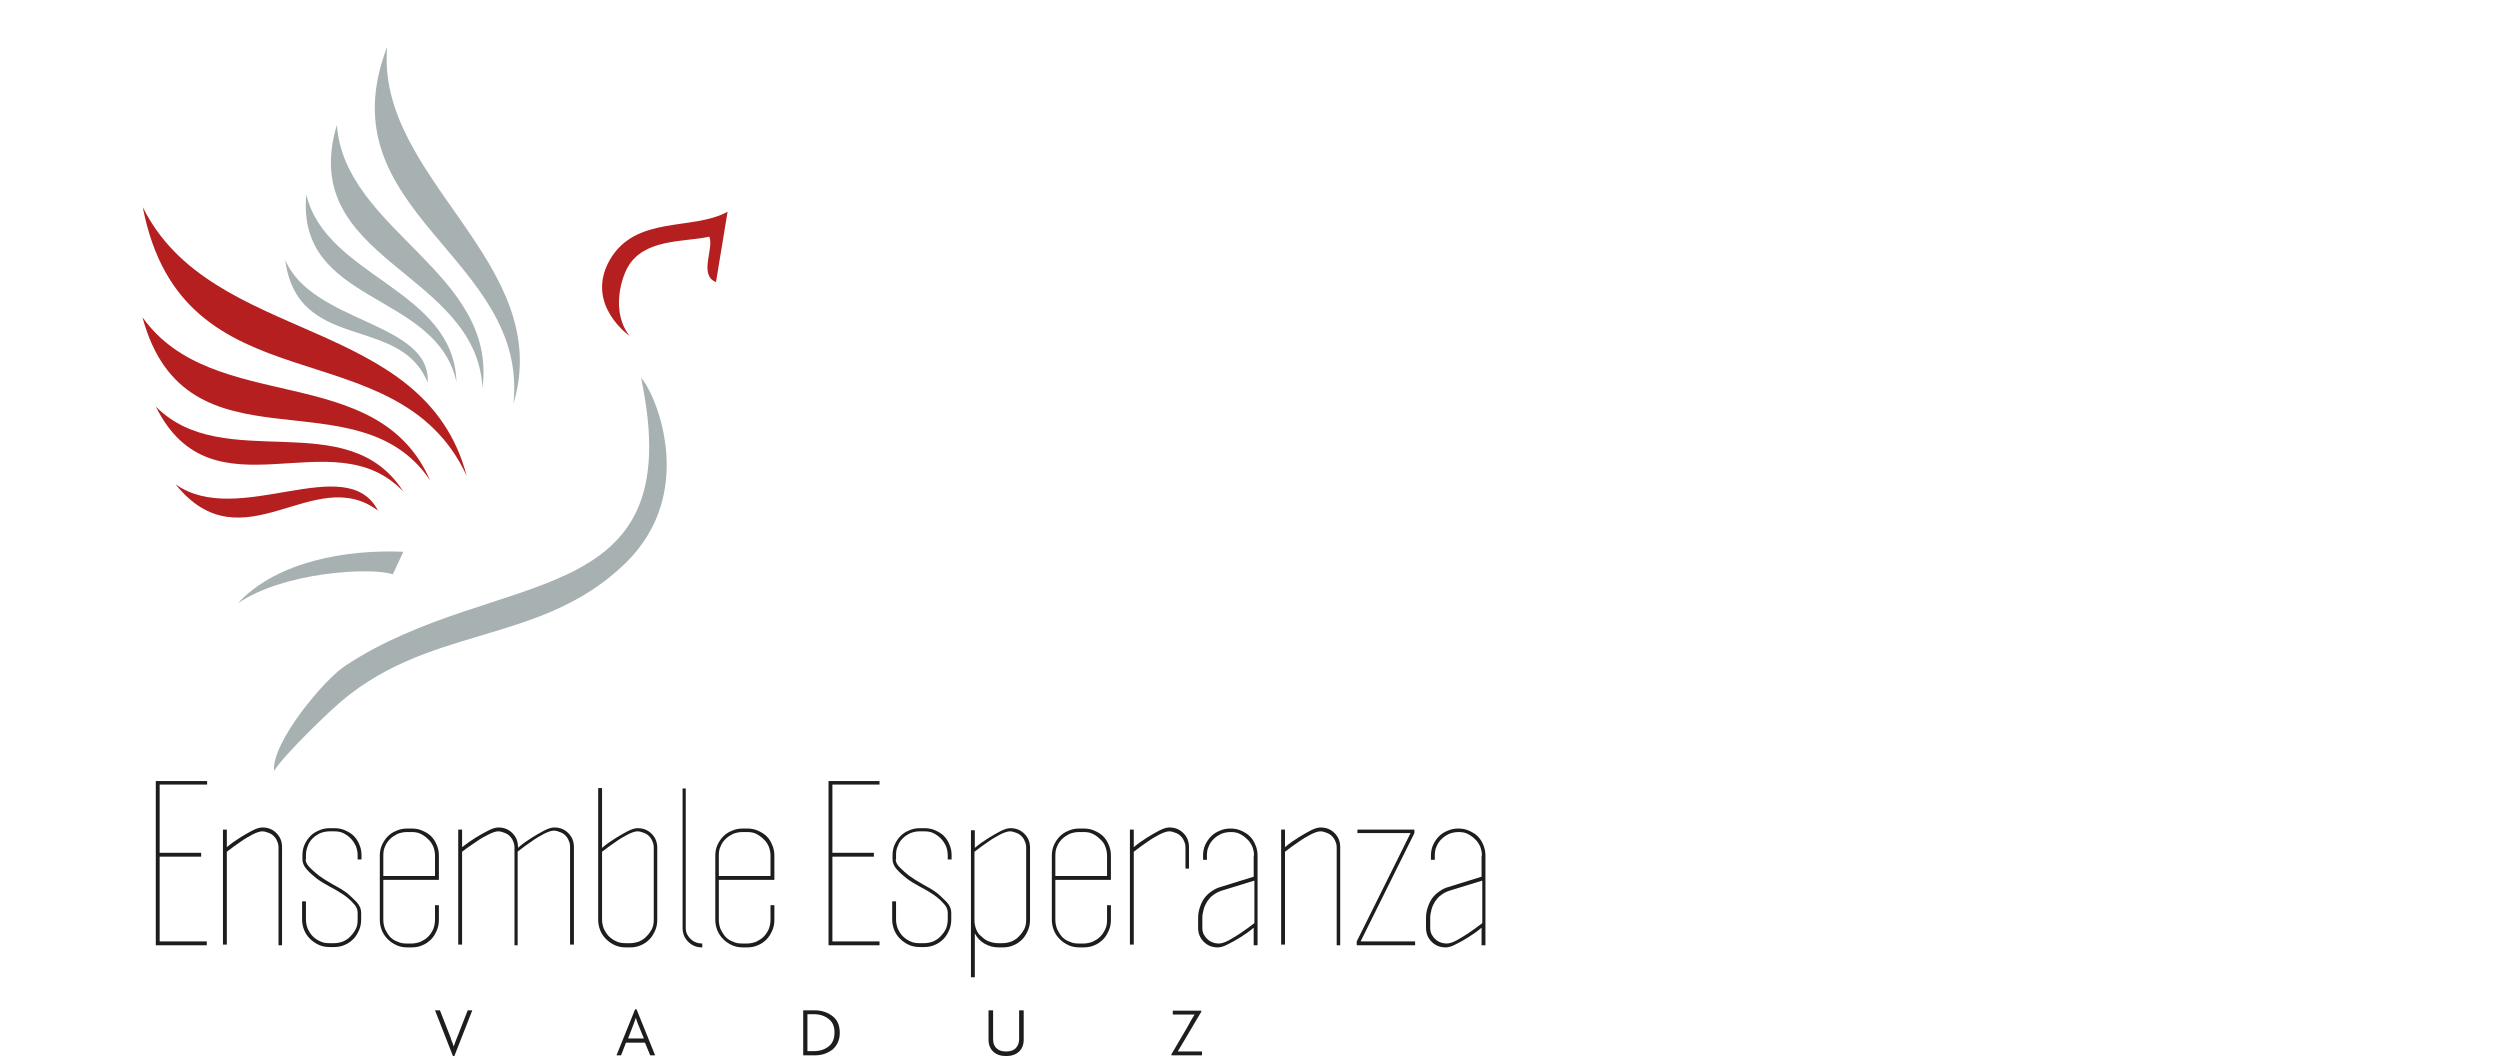 <?xml version="1.0" encoding="utf-8"?>
<!-- Generator: Adobe Illustrator 26.0.3, SVG Export Plug-In . SVG Version: 6.00 Build 0)  -->
<svg version="1.1" id="ensemble-esperanza-logo" xmlns="http://www.w3.org/2000/svg" xmlns:xlink="http://www.w3.org/1999/xlink"
	 x="0px" y="0px" width="710.9px" height="300.9px" viewBox="0 0 710.9 300.9" style="enable-background:new 0 0 710.9 300.9;"
	 xml:space="preserve">
<style type="text/css">
	.st0{fill:#1D1D1B;}
	.st1{fill-rule:evenodd;clip-rule:evenodd;fill:#1D1D1B;}
	.st2{fill:#B51F1F;}
	.st3{fill:#A7B1B2;}
	.st4{fill-rule:evenodd;clip-rule:evenodd;fill:#B51F1F;}
	.st5{fill-rule:evenodd;clip-rule:evenodd;fill:#A7B1B2;}
</style>
<g>
	<polygon class="st0" points="58.9,223.1 45.4,223.1 45.4,242.5 57.2,242.5 57.2,243.6 45.4,243.6 45.4,267.7 58.8,267.7 
		58.8,268.8 44.3,268.8 44.3,222.1 58.9,222.1 58.9,223.1 	"/>
	<path class="st0" d="M80.3,268.8h-1.1v-27.7c0-0.7-0.1-1.3-0.4-1.9c-0.2-0.6-0.6-1.1-1-1.5c-0.4-0.4-0.9-0.7-1.5-0.9
		c-0.5-0.2-1.1-0.4-1.7-0.4c-0.7,0-1.6,0.3-2.8,0.9c-1.1,0.6-2.2,1.2-3.3,2c-1.3,0.9-2.6,1.8-4,2.9v26.4h-1.1v-32.7h1.1v5
		c1.3-1.1,2.6-2,3.9-2.8c1.1-0.7,2.2-1.3,3.3-1.9c1.2-0.6,2.1-0.9,2.9-0.9c1.6,0,2.9,0.5,4,1.6c1.1,1.1,1.6,2.4,1.6,4V268.8
		L80.3,268.8z"/>
	<path class="st0" d="M86.9,244.4c0,0.7,0.4,1.5,1.2,2.3c0.8,0.8,1.7,1.6,2.6,2.3c1.1,0.8,2.4,1.6,3.8,2.4c1.5,0.8,2.9,1.6,4.1,2.5
		c1,0.8,1.9,1.7,2.8,2.6c0.9,1,1.3,2,1.3,3v2c0,1.1-0.2,2.1-0.6,3c-0.4,0.9-0.9,1.8-1.6,2.5c-0.7,0.7-1.5,1.3-2.5,1.7
		c-0.9,0.4-1.9,0.6-3,0.6h-1.3c-1.1,0-2.1-0.2-3-0.6c-0.9-0.4-1.8-1-2.5-1.7c-0.7-0.7-1.3-1.5-1.7-2.5c-0.4-1-0.6-2-0.6-3v-5.2h1.1
		v5.2c0,0.9,0.2,1.8,0.5,2.6c0.4,0.8,0.8,1.5,1.4,2.1c0.6,0.6,1.3,1.1,2.2,1.5c0.8,0.4,1.7,0.5,2.6,0.5h1.3c0.9,0,1.8-0.2,2.6-0.5
		c0.8-0.4,1.5-0.8,2.1-1.5c0.6-0.6,1.1-1.3,1.5-2.1c0.4-0.8,0.5-1.7,0.5-2.6v-2c0-0.9-0.4-1.8-1.2-2.6c-0.8-0.9-1.7-1.7-2.7-2.4
		c-1.2-0.8-2.5-1.6-3.9-2.3c-1.5-0.8-2.8-1.6-4-2.5c-1-0.8-1.9-1.6-2.7-2.5c-0.8-0.9-1.2-1.9-1.2-2.8v-1.2c0-1.1,0.2-2.1,0.6-3
		c0.4-0.9,1-1.8,1.7-2.5c0.7-0.7,1.5-1.2,2.5-1.6c0.9-0.4,1.9-0.6,3-0.6h1.3c1.1,0,2.1,0.2,3,0.6c0.9,0.4,1.8,0.9,2.5,1.6
		c0.7,0.7,1.2,1.5,1.6,2.5c0.4,0.9,0.6,1.9,0.6,3v1.2h-1.1v-1.2c0-0.9-0.2-1.8-0.5-2.6c-0.4-0.8-0.8-1.5-1.5-2.2
		c-0.6-0.6-1.3-1.1-2.1-1.5c-0.8-0.4-1.7-0.5-2.6-0.5h-1.3c-0.9,0-1.8,0.2-2.6,0.5c-0.8,0.4-1.5,0.8-2.2,1.5
		c-0.6,0.6-1.1,1.3-1.4,2.2c-0.3,0.8-0.5,1.6-0.5,2.6V244.4L86.9,244.4z"/>
	<path class="st1" d="M123.7,249.1v-5.8c0-0.9-0.2-1.8-0.5-2.6c-0.4-0.8-0.8-1.5-1.5-2.1c-0.6-0.6-1.3-1.1-2.1-1.5
		c-0.8-0.4-1.7-0.5-2.6-0.5h-1.3c-0.9,0-1.8,0.2-2.6,0.5c-0.8,0.4-1.5,0.8-2.2,1.5c-0.6,0.6-1.1,1.3-1.4,2.1
		c-0.4,0.8-0.5,1.7-0.5,2.6v5.8H123.7L123.7,249.1z M117,268.3c0.9,0,1.8-0.2,2.6-0.5c0.8-0.4,1.5-0.8,2.1-1.4
		c0.6-0.6,1.1-1.3,1.5-2.2c0.3-0.8,0.5-1.7,0.5-2.6v-4.2h1.1v4.2c0,1.1-0.2,2.1-0.6,3c-0.4,0.9-0.9,1.8-1.6,2.5
		c-0.7,0.7-1.5,1.3-2.5,1.7c-0.9,0.4-1.9,0.6-3,0.6h-1.3c-1.1,0-2.1-0.2-3-0.6c-0.9-0.4-1.8-1-2.5-1.7c-0.7-0.7-1.3-1.5-1.7-2.5
		c-0.4-1-0.6-2-0.6-3v-18.3c0-1.1,0.2-2.1,0.6-3c0.4-0.9,1-1.8,1.7-2.5c0.7-0.7,1.5-1.2,2.5-1.6c0.9-0.4,1.9-0.6,3-0.6h1.3
		c1.1,0,2.1,0.2,3,0.6c0.9,0.4,1.8,0.9,2.5,1.6c0.7,0.7,1.2,1.5,1.6,2.5c0.4,0.9,0.6,1.9,0.6,3v6.9H109v11.4c0,0.9,0.2,1.8,0.5,2.6
		c0.4,0.8,0.8,1.5,1.4,2.2c0.6,0.6,1.3,1.1,2.2,1.4c0.8,0.4,1.7,0.5,2.6,0.5H117L117,268.3z"/>
	<path class="st0" d="M147.4,268.8h-1.1v-27.7c0-0.7-0.1-1.3-0.4-1.9c-0.2-0.6-0.6-1.1-1-1.5c-0.4-0.4-0.9-0.7-1.5-0.9
		c-0.5-0.2-1.1-0.4-1.7-0.4c-0.7,0-1.6,0.3-2.8,0.9c-1.2,0.6-2.3,1.2-3.4,2c-1.3,0.9-2.7,1.8-4.1,2.9v26.4h-1.1v-32.7h1.1v5
		c1.4-1.1,2.7-2,4-2.8c1.1-0.7,2.3-1.3,3.4-1.9c1.2-0.6,2.1-0.9,2.9-0.9c1.6,0,2.9,0.5,4,1.6c1.1,1.1,1.6,2.4,1.6,4v0.2l0.2-0.2
		c1.3-1.1,2.6-2,3.9-2.8c1.1-0.7,2.2-1.3,3.3-1.9c1.2-0.6,2.1-0.9,2.9-0.9c1.6,0,2.9,0.5,4,1.6c1.1,1.1,1.6,2.4,1.6,4v27.7h-1.1
		v-27.7c0-0.7-0.1-1.3-0.4-1.9c-0.2-0.6-0.6-1.1-1-1.5c-0.4-0.4-0.9-0.7-1.5-0.9c-0.5-0.2-1.1-0.4-1.7-0.4c-0.7,0-1.6,0.3-2.8,0.9
		c-1.1,0.6-2.2,1.2-3.3,2c-1.3,0.9-2.6,1.8-4,2.9l-0.2,0.2V268.8L147.4,268.8z"/>
	<path class="st1" d="M170.1,224.1h1.1v17c1.3-1.1,2.6-2,3.9-2.8c1.1-0.7,2.2-1.3,3.3-1.9c1.2-0.6,2.1-0.9,2.9-0.9
		c1.6,0,2.9,0.5,4,1.6c1.1,1.1,1.6,2.4,1.6,4v20.5c0,1.1-0.2,2.1-0.6,3c-0.4,0.9-0.9,1.8-1.6,2.5c-0.7,0.7-1.5,1.3-2.5,1.7
		c-0.9,0.4-1.9,0.6-3,0.6h-1.3c-1.1,0-2.1-0.2-3-0.6c-0.9-0.4-1.8-1-2.5-1.7c-0.7-0.7-1.3-1.5-1.7-2.5c-0.4-1-0.6-2-0.6-3V224.1
		L170.1,224.1z M185.9,241.1c0-0.7-0.1-1.3-0.4-1.9c-0.2-0.6-0.6-1.1-1-1.5c-0.4-0.4-0.9-0.7-1.5-0.9c-0.5-0.2-1.1-0.4-1.7-0.4
		c-0.7,0-1.6,0.3-2.8,0.9c-1.1,0.6-2.2,1.2-3.3,2c-1.3,0.9-2.6,1.8-4,2.9v19.3c0,0.9,0.2,1.8,0.5,2.6c0.4,0.8,0.8,1.5,1.4,2.1
		c0.6,0.6,1.3,1.1,2.2,1.5c0.8,0.4,1.7,0.5,2.6,0.5h1.3c0.9,0,1.8-0.2,2.6-0.5c0.8-0.4,1.5-0.8,2.1-1.5c0.6-0.6,1.1-1.3,1.5-2.1
		c0.4-0.8,0.5-1.7,0.5-2.6V241.1L185.9,241.1z"/>
	<path class="st0" d="M193.9,224.2h1.1v39.6c0,0.7,0.1,1.3,0.4,1.9c0.3,0.5,0.6,1,1.1,1.4c0.4,0.4,0.9,0.7,1.5,0.9
		c0.5,0.2,1.1,0.3,1.7,0.3v1.1c-1.6,0-2.9-0.5-4-1.6c-1.1-1.1-1.6-2.4-1.6-4V224.2L193.9,224.2z"/>
	<path class="st1" d="M219.1,249.1v-5.8c0-0.9-0.2-1.8-0.5-2.6c-0.4-0.8-0.8-1.5-1.5-2.1c-0.6-0.6-1.3-1.1-2.1-1.5
		c-0.8-0.4-1.7-0.5-2.6-0.5h-1.3c-0.9,0-1.8,0.2-2.6,0.5c-0.8,0.4-1.5,0.8-2.2,1.5c-0.6,0.6-1.1,1.3-1.4,2.1
		c-0.4,0.8-0.5,1.7-0.5,2.6v5.8H219.1L219.1,249.1z M212.4,268.3c0.9,0,1.8-0.2,2.6-0.5c0.8-0.4,1.5-0.8,2.1-1.4
		c0.6-0.6,1.1-1.3,1.5-2.2c0.3-0.8,0.5-1.7,0.5-2.6v-4.2h1.1v4.2c0,1.1-0.2,2.1-0.6,3c-0.4,0.9-0.9,1.8-1.6,2.5
		c-0.7,0.7-1.5,1.3-2.5,1.7c-0.9,0.4-1.9,0.6-3,0.6h-1.3c-1.1,0-2.1-0.2-3-0.6c-0.9-0.4-1.8-1-2.5-1.7c-0.7-0.7-1.3-1.5-1.7-2.5
		c-0.4-1-0.6-2-0.6-3v-18.3c0-1.1,0.2-2.1,0.6-3c0.4-0.9,1-1.8,1.7-2.5c0.7-0.7,1.5-1.2,2.5-1.6c0.9-0.4,1.9-0.6,3-0.6h1.3
		c1.1,0,2.1,0.2,3,0.6c0.9,0.4,1.8,0.9,2.5,1.6c0.7,0.7,1.2,1.5,1.6,2.5c0.4,0.9,0.6,1.9,0.6,3v6.9h-15.8v11.4
		c0,0.9,0.2,1.8,0.5,2.6c0.4,0.8,0.8,1.5,1.4,2.2c0.6,0.6,1.3,1.1,2.2,1.4c0.8,0.4,1.7,0.5,2.6,0.5H212.4L212.4,268.3z"/>
	<polygon class="st0" points="250.1,223.1 236.7,223.1 236.7,242.5 248.5,242.5 248.5,243.6 236.7,243.6 236.7,267.7 250.1,267.7 
		250.1,268.8 235.6,268.8 235.6,222.1 250.1,222.1 250.1,223.1 	"/>
	<path class="st0" d="M254.7,244.4c0,0.7,0.4,1.5,1.2,2.3c0.8,0.8,1.7,1.6,2.6,2.3c1.1,0.8,2.4,1.6,3.8,2.4c1.5,0.8,2.9,1.6,4.1,2.5
		c1,0.8,1.9,1.7,2.8,2.6c0.9,1,1.3,2,1.3,3v2c0,1.1-0.2,2.1-0.6,3c-0.4,0.9-0.9,1.8-1.6,2.5c-0.7,0.7-1.5,1.3-2.5,1.7
		c-0.9,0.4-1.9,0.6-3,0.6h-1.3c-1.1,0-2.1-0.2-3-0.6c-0.9-0.4-1.8-1-2.5-1.7c-0.7-0.7-1.3-1.5-1.7-2.5c-0.4-1-0.6-2-0.6-3v-5.2h1.1
		v5.2c0,0.9,0.2,1.8,0.5,2.6c0.4,0.8,0.8,1.5,1.4,2.1c0.6,0.6,1.3,1.1,2.2,1.5c0.8,0.4,1.7,0.5,2.6,0.5h1.3c0.9,0,1.8-0.2,2.6-0.5
		c0.8-0.4,1.5-0.8,2.1-1.5c0.6-0.6,1.1-1.3,1.5-2.1c0.3-0.8,0.5-1.7,0.5-2.6v-2c0-0.9-0.4-1.8-1.2-2.6c-0.8-0.9-1.7-1.7-2.7-2.4
		c-1.2-0.8-2.5-1.6-3.9-2.3c-1.5-0.8-2.8-1.6-4-2.5c-1-0.8-1.9-1.6-2.7-2.5c-0.8-0.9-1.2-1.9-1.2-2.8v-1.2c0-1.1,0.2-2.1,0.6-3
		c0.4-0.9,1-1.8,1.7-2.5c0.7-0.7,1.5-1.2,2.5-1.6c0.9-0.4,1.9-0.6,3-0.6h1.3c1.1,0,2.1,0.2,3,0.6c0.9,0.4,1.8,0.9,2.5,1.6
		c0.7,0.7,1.2,1.5,1.6,2.5c0.4,0.9,0.6,1.9,0.6,3v1.2h-1.1v-1.2c0-0.9-0.2-1.8-0.5-2.6c-0.4-0.8-0.8-1.5-1.5-2.2
		c-0.6-0.6-1.3-1.1-2.1-1.5c-0.8-0.4-1.7-0.5-2.6-0.5h-1.3c-0.9,0-1.8,0.2-2.6,0.5c-0.8,0.4-1.5,0.8-2.2,1.5
		c-0.6,0.6-1.1,1.3-1.4,2.2c-0.4,0.8-0.5,1.6-0.5,2.6V244.4L254.7,244.4z"/>
	<path class="st1" d="M291.8,241.1c0-0.7-0.1-1.3-0.4-1.9c-0.2-0.6-0.6-1.1-1-1.5c-0.4-0.4-0.9-0.7-1.5-0.9
		c-0.5-0.2-1.1-0.4-1.7-0.4c-0.7,0-1.6,0.3-2.8,0.9c-1.1,0.6-2.2,1.2-3.3,2c-1.3,0.9-2.6,1.8-4,2.9v19.6c0,0.9,0.2,1.7,0.5,2.5
		c0.3,0.8,0.8,1.5,1.5,2c0.6,0.6,1.3,1.1,2.1,1.4c0.8,0.3,1.7,0.5,2.6,0.5h1.3c0.9,0,1.8-0.2,2.6-0.5c0.8-0.4,1.5-0.8,2.1-1.5
		c0.6-0.6,1.1-1.3,1.5-2.1c0.4-0.8,0.5-1.7,0.5-2.6V241.1L291.8,241.1z M276.1,236.1h1.1v5c1.3-1.1,2.6-2,3.9-2.8
		c1.1-0.7,2.2-1.3,3.3-1.9c1.2-0.6,2.1-0.9,2.9-0.9c1.6,0,2.9,0.5,4,1.6c1.1,1.1,1.6,2.4,1.6,4v20.5c0,1.1-0.2,2.1-0.6,3
		c-0.4,0.9-0.9,1.8-1.6,2.5c-0.7,0.7-1.5,1.3-2.5,1.7c-0.9,0.4-1.9,0.6-3,0.6h-1.3c-1.5,0-2.8-0.4-4-1.1c-1.2-0.7-2.1-1.7-2.7-2.9
		v12.5h-1.1V236.1L276.1,236.1z"/>
	<path class="st1" d="M314.8,249.1v-5.8c0-0.9-0.2-1.8-0.5-2.6c-0.3-0.8-0.8-1.5-1.5-2.1c-0.6-0.6-1.3-1.1-2.1-1.5
		c-0.8-0.4-1.7-0.5-2.6-0.5h-1.3c-0.9,0-1.8,0.2-2.6,0.5c-0.8,0.4-1.5,0.8-2.2,1.5c-0.6,0.6-1.1,1.3-1.4,2.1
		c-0.4,0.8-0.5,1.7-0.5,2.6v5.8H314.8L314.8,249.1z M308.1,268.3c0.9,0,1.8-0.2,2.6-0.5c0.8-0.4,1.5-0.8,2.1-1.4
		c0.6-0.6,1.1-1.3,1.5-2.2c0.4-0.8,0.5-1.7,0.5-2.6v-4.2h1.1v4.2c0,1.1-0.2,2.1-0.6,3c-0.4,0.9-0.9,1.8-1.6,2.5
		c-0.7,0.7-1.5,1.3-2.5,1.7c-0.9,0.4-1.9,0.6-3,0.6h-1.3c-1.1,0-2.1-0.2-3-0.6c-0.9-0.4-1.8-1-2.5-1.7c-0.7-0.7-1.3-1.5-1.7-2.5
		c-0.4-1-0.6-2-0.6-3v-18.3c0-1.1,0.2-2.1,0.6-3c0.4-0.9,1-1.8,1.7-2.5c0.7-0.7,1.5-1.2,2.5-1.6c0.9-0.4,1.9-0.6,3-0.6h1.3
		c1.1,0,2.1,0.2,3,0.6c0.9,0.4,1.8,0.9,2.5,1.6c0.7,0.7,1.2,1.5,1.6,2.5c0.4,0.9,0.6,1.9,0.6,3v6.9h-15.8v11.4
		c0,0.9,0.2,1.8,0.5,2.6c0.4,0.8,0.8,1.5,1.4,2.2c0.6,0.6,1.3,1.1,2.2,1.4c0.8,0.4,1.7,0.5,2.6,0.5H308.1L308.1,268.3z"/>
	<path class="st0" d="M338.2,247h-1.1v-5.9c0-0.7-0.1-1.3-0.4-1.9c-0.2-0.6-0.6-1.1-1-1.5c-0.4-0.4-0.9-0.7-1.5-0.9
		c-0.5-0.2-1.1-0.4-1.7-0.4c-0.7,0-1.6,0.3-2.8,0.9c-1.1,0.6-2.2,1.2-3.3,2c-1.3,0.9-2.6,1.8-4,2.9v26.4h-1.1v-32.7h1.1v5
		c1.3-1.1,2.6-2,3.9-2.8c1.1-0.7,2.2-1.3,3.3-1.9c1.2-0.6,2.1-0.9,2.9-0.9c1.6,0,2.9,0.5,4,1.6c1.1,1.1,1.6,2.4,1.6,4V247L338.2,247
		z"/>
	<path class="st1" d="M356.6,243.3c0-0.9-0.2-1.8-0.5-2.6c-0.4-0.8-0.8-1.5-1.5-2.1c-0.6-0.6-1.3-1.1-2.1-1.5
		c-0.8-0.4-1.7-0.5-2.6-0.5c-0.9,0-1.8,0.2-2.6,0.5c-0.8,0.4-1.5,0.8-2.2,1.5c-0.6,0.6-1.1,1.3-1.4,2.1c-0.4,0.8-0.5,1.7-0.5,2.6
		v1.2h-1.1v-1.2c0-1.1,0.2-2.1,0.6-3c0.4-0.9,1-1.8,1.7-2.5c0.7-0.7,1.5-1.2,2.5-1.6c0.9-0.4,1.9-0.6,3-0.6c1.1,0,2.1,0.2,3,0.6
		c0.9,0.4,1.8,0.9,2.5,1.6c0.7,0.7,1.2,1.5,1.6,2.5c0.4,0.9,0.6,1.9,0.6,3v25.5h-1.1v-5c-1.3,1.1-2.6,2-3.9,2.8
		c-1.1,0.7-2.2,1.3-3.4,1.9c-1.1,0.6-2.1,0.9-2.9,0.9c-1.6,0-2.9-0.5-4-1.6c-1.1-1.1-1.6-2.4-1.6-4v-2.9c0-1,0.2-2,0.5-2.9
		c0.3-0.9,0.7-1.8,1.2-2.5c0.5-0.7,1.2-1.4,1.9-1.9c0.7-0.5,1.4-0.9,2.2-1.2l10-3.1V243.3L356.6,243.3z M341.9,263.8
		c0,0.7,0.1,1.3,0.4,1.9c0.3,0.5,0.6,1,1.1,1.4c0.4,0.4,0.9,0.7,1.5,0.9c0.5,0.2,1.1,0.3,1.7,0.3c0.7,0,1.7-0.3,2.8-0.9
		c1.1-0.6,2.2-1.3,3.3-2c1.3-0.9,2.6-1.8,4-2.9v-12.1l-9.4,2.9c-0.9,0.3-1.6,0.7-2.3,1.2c-0.7,0.5-1.2,1.1-1.7,1.8
		c-0.4,0.7-0.8,1.4-1,2.2c-0.2,0.8-0.4,1.6-0.4,2.3V263.8L341.9,263.8z"/>
	<path class="st0" d="M381.2,268.8h-1.1v-27.7c0-0.7-0.1-1.3-0.4-1.9c-0.2-0.6-0.6-1.1-1-1.5c-0.4-0.4-0.9-0.7-1.5-0.9
		c-0.5-0.2-1.1-0.4-1.7-0.4c-0.7,0-1.6,0.3-2.8,0.9c-1.1,0.6-2.2,1.2-3.3,2c-1.3,0.9-2.6,1.8-4,2.9v26.4h-1.1v-32.7h1.1v5
		c1.3-1.1,2.6-2,3.9-2.8c1.1-0.7,2.2-1.3,3.3-1.9c1.2-0.6,2.1-0.9,2.9-0.9c1.6,0,2.9,0.5,4,1.6c1.1,1.1,1.6,2.4,1.6,4V268.8
		L381.2,268.8z"/>
	<polygon class="st0" points="402.4,268.8 385.8,268.8 385.8,267.7 401.1,236.9 386,236.9 386,235.9 402.2,235.9 402.2,236.9 
		386.9,267.7 402.4,267.7 402.4,268.8 	"/>
	<path class="st1" d="M421.4,243.3c0-0.9-0.2-1.8-0.5-2.6c-0.4-0.8-0.8-1.5-1.5-2.1c-0.6-0.6-1.3-1.1-2.1-1.5
		c-0.8-0.4-1.7-0.5-2.6-0.5c-0.9,0-1.8,0.2-2.6,0.5c-0.8,0.4-1.5,0.8-2.2,1.5c-0.6,0.6-1.1,1.3-1.4,2.1c-0.4,0.8-0.5,1.7-0.5,2.6
		v1.2h-1.1v-1.2c0-1.1,0.2-2.1,0.6-3c0.4-0.9,1-1.8,1.7-2.5c0.7-0.7,1.5-1.2,2.5-1.6c0.9-0.4,1.9-0.6,3-0.6c1.1,0,2.1,0.2,3,0.6
		c0.9,0.4,1.8,0.9,2.5,1.6c0.7,0.7,1.2,1.5,1.6,2.5c0.4,0.9,0.6,1.9,0.6,3v25.5h-1.1v-5c-1.3,1.1-2.6,2-3.9,2.8
		c-1.1,0.7-2.2,1.3-3.4,1.9c-1.1,0.6-2.1,0.9-2.9,0.9c-1.6,0-2.9-0.5-4-1.6c-1.1-1.1-1.6-2.4-1.6-4v-2.9c0-1,0.2-2,0.5-2.9
		c0.3-0.9,0.7-1.8,1.2-2.5c0.5-0.7,1.2-1.4,1.9-1.9c0.7-0.5,1.4-0.9,2.2-1.2l10-3.1V243.3L421.4,243.3z M406.7,263.8
		c0,0.7,0.1,1.3,0.4,1.9c0.3,0.5,0.6,1,1.1,1.4c0.4,0.4,0.9,0.7,1.5,0.9c0.5,0.2,1.1,0.3,1.7,0.3c0.7,0,1.7-0.3,2.8-0.9
		c1.1-0.6,2.2-1.3,3.3-2c1.3-0.9,2.6-1.8,4-2.9v-12.1l-9.4,2.9c-0.9,0.3-1.6,0.7-2.3,1.2c-0.7,0.5-1.2,1.1-1.7,1.8
		c-0.4,0.7-0.8,1.4-1,2.2c-0.2,0.8-0.4,1.6-0.4,2.3V263.8L406.7,263.8z"/>
	<path class="st2" d="M179,95.5c-5-6.4-2.7-15.6-0.5-19.5c4.6-8.2,15.9-7.1,23.2-8.7c1.4,3.3-3.1,11,1.9,12.9l3.3-20
		c-9.9,5.5-26.1,0.9-33.5,13.7C166.2,86.6,179,95.5,179,95.5L179,95.5z"/>
	<path class="st3" d="M182.3,107.5c14.3,67.6-40.9,53.3-84.1,81.8c-6,3.9-20.9,21.7-20.3,29.9c4-5.9,16.8-17.7,16.8-17.7
		c26.2-24.3,58.5-17.4,83.1-41.3C199.1,139.5,185.7,110.6,182.3,107.5L182.3,107.5z"/>
	<path class="st3" d="M114.7,156.9c-15.8-0.7-36,2.6-47.1,14.7c12.8-8.9,37.7-10.4,44.1-8.3L114.7,156.9L114.7,156.9z"/>
	<path class="st4" d="M40.5,90.2c20.1,28.3,66.8,12,81.8,46.4C101.5,105.6,52.9,136,40.5,90.2L40.5,90.2z"/>
	<path class="st4" d="M44.3,115.6c19.4,19.6,54.5-0.8,70.4,24.2C94.6,118.5,60.5,148.3,44.3,115.6L44.3,115.6z"/>
	<path class="st4" d="M40.6,58.9c19.5,39.4,80,30.4,92.1,76.4C112.7,92.1,51.9,117.6,40.6,58.9L40.6,58.9z"/>
	<path class="st4" d="M49.9,137.7c17.8,12.7,48.6-9.8,57.6,7.5C89.2,131.5,69,161.4,49.9,137.7L49.9,137.7z"/>
	<path class="st5" d="M110.1,13.3c-3.3,37.5,47.9,61.4,35.9,101.5C150.4,72.8,91.9,60.5,110.1,13.3L110.1,13.3z"/>
	<path class="st5" d="M95.8,35.5c2.1,30.1,45.7,41.9,41.4,74.8C135.4,76.9,84.2,74.2,95.8,35.5L95.8,35.5z"/>
	<path class="st5" d="M87.1,55.3c5.6,23.6,41.9,26.8,42.7,53.3C124.1,82.7,84.2,86.8,87.1,55.3L87.1,55.3z"/>
	<path class="st5" d="M81.1,73.9c7.6,18.1,41.6,17.6,40.5,34.9C113.9,89.3,84.6,100.5,81.1,73.9L81.1,73.9z"/>
	<path class="st0" d="M129.2,300.3h-0.4l-5.1-13h1.4l2.7,6.9c0.2,0.5,0.4,1,0.6,1.7c0.3,0.7,0.5,1.2,0.6,1.7
		c0.3-0.8,0.5-1.4,0.7-1.9c0.2-0.5,0.4-1,0.6-1.5l2.7-6.9h1.3L129.2,300.3L129.2,300.3z"/>
	<path class="st1" d="M184.9,300.1l-1.5-3.6h-5.4l-1.4,3.6h-1.3l5.3-13.1h0.4l5.3,13.1H184.9L184.9,300.1z M181.5,291.4
		c-0.2-0.6-0.5-1.2-0.7-2c-0.1,0.3-0.2,0.6-0.3,0.9c-0.1,0.2-0.2,0.6-0.4,1.1l-1.5,3.9h4.5L181.5,291.4L181.5,291.4z"/>
	<path class="st1" d="M231.7,300.1h-3.3v-12.8h3.3c2,0,3.7,0.6,5.1,1.7c1.4,1.1,2,2.7,2,4.7c0,2-0.7,3.5-2,4.7
		C235.4,299.5,233.7,300.1,231.7,300.1L231.7,300.1z M231.4,288.4h-1.8v10.5h1.8c1.8,0,3.2-0.5,4.3-1.4c1.1-0.9,1.6-2.2,1.6-3.9
		c0-1.7-0.5-2.9-1.6-3.8C234.6,288.9,233.2,288.4,231.4,288.4L231.4,288.4z"/>
	<path class="st0" d="M286.1,300.3c-1.5,0-2.7-0.4-3.6-1.2c-0.9-0.8-1.4-2-1.4-3.4v-8.4h1.3v8.2c0,1.1,0.3,2,1,2.6
		c0.6,0.6,1.5,0.9,2.7,0.9c1.2,0,2.1-0.3,2.7-0.9c0.6-0.6,1-1.5,1-2.6v-8.2h1.3v8.4c0,1.4-0.5,2.6-1.4,3.4
		C288.8,299.9,287.6,300.3,286.1,300.3L286.1,300.3z"/>
	<path class="st0" d="M333.1,300.1v-0.3l4.4-7.5c0.4-0.7,0.7-1.3,1-1.8c0.3-0.6,0.7-1.2,1.2-2l-6.2,0v-1.1h8.1v0.3l-4.5,7.6
		l-2.2,3.7l6.9,0v1.1H333.1L333.1,300.1z"/>
</g>
</svg>
